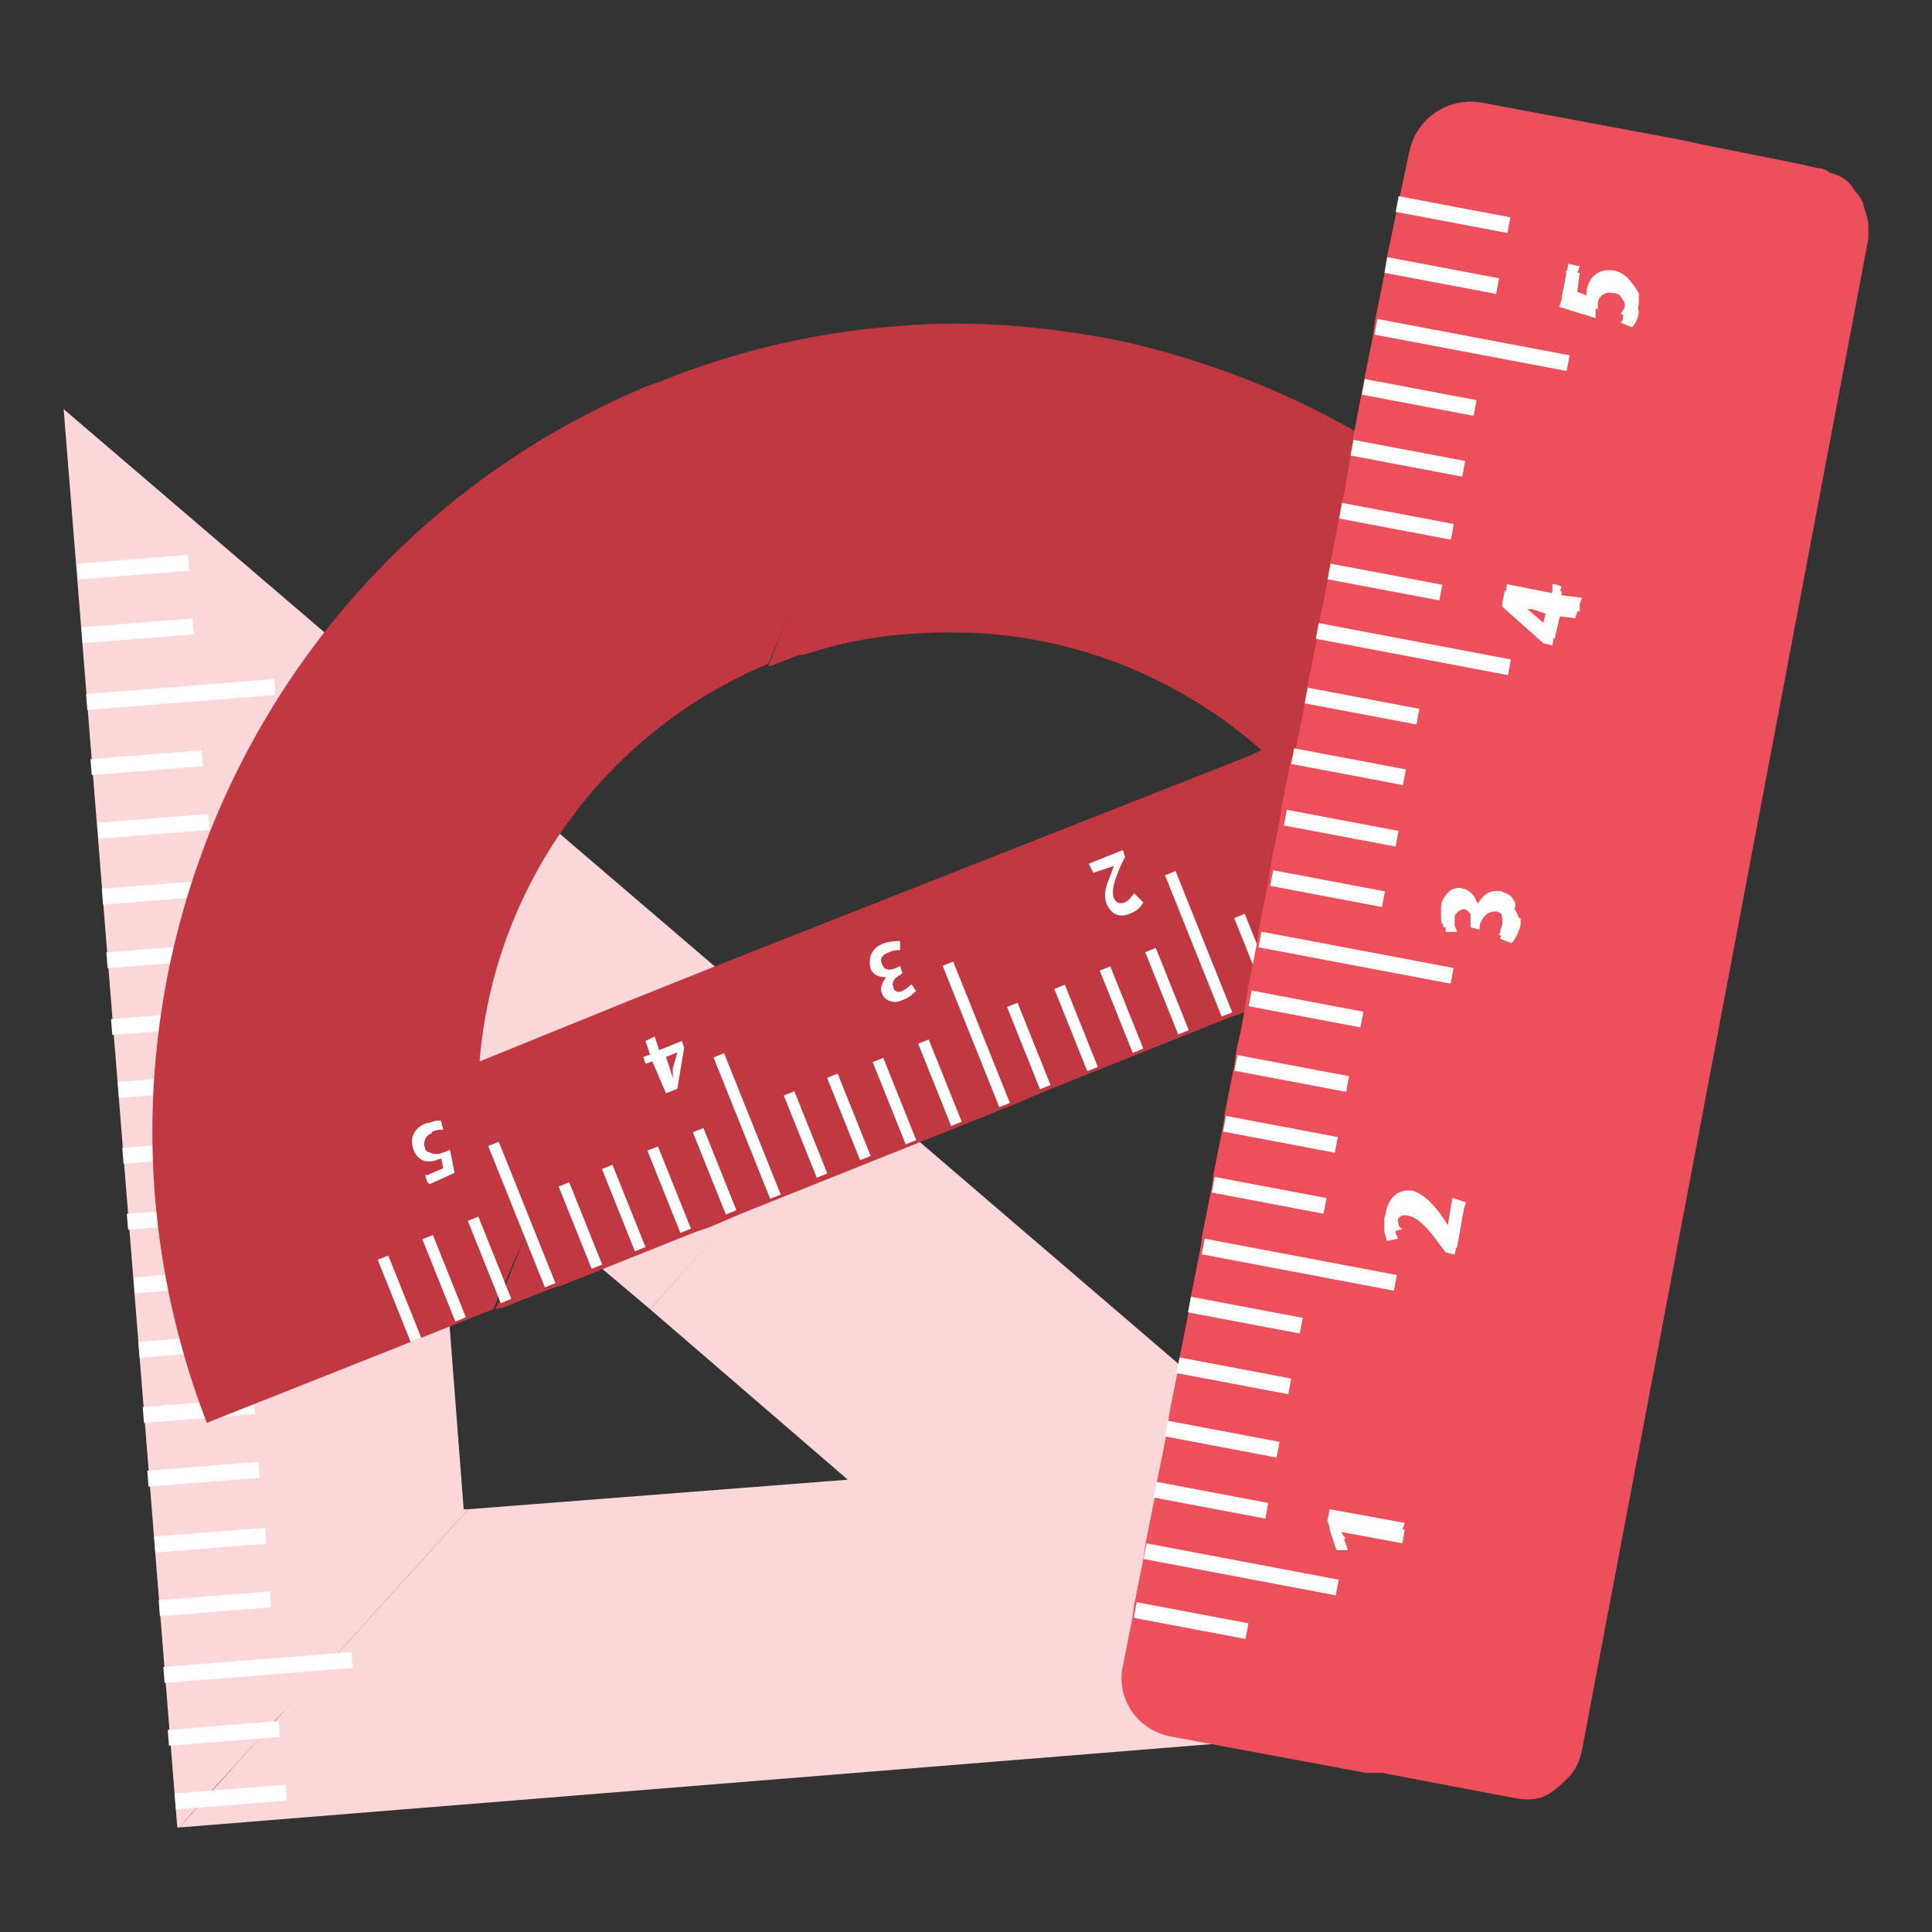<?xml version="1.0" encoding="utf-8"?>
<!-- Generator: Adobe Illustrator 23.0.6, SVG Export Plug-In . SVG Version: 6.00 Build 0)  -->
<svg version="1.1" id="レイヤー_1" xmlns="http://www.w3.org/2000/svg" xmlns:xlink="http://www.w3.org/1999/xlink" x="0px"
	 y="0px" viewBox="0 0 85 85" style="enable-background:new 0 0 85 85;" xml:space="preserve">
<rect x="0" y="0" width="85" height="85" fill="#333333" stroke="none"/>
<style type="text/css">
	.st0{fill:#FBD7DA;}
	.st1{fill:#FFFFFF;}
	.st2{display:none;fill:#46AAD9;}
	.st3{fill:none;}
	.st4{fill:#C23842;}
	.st5{fill:#EE4F5C;}
	.st6{fill:#FFFDFA;}
</style>
<g>
	<g>
		<polygon class="st0" points="37.5,47.7 37.1,48.2 28.6,57.6 20.9,51.1 19.1,49.5 20.4,66.4 20.6,66.4 14.9,72.7 14.2,73.5 
			12.1,75.7 11.4,76.5 9.3,78.8 8.6,79.6 8.5,79.7 7.9,80.4 7.8,80.4 2.8,18 		"/>
		<polygon class="st0" points="69.8,75.4 7.9,80.4 8.6,79.6 14.1,73.5 14.9,72.7 20.6,66.4 37.3,65.1 28.6,57.6 37.5,47.7 		"/>
		<g>
			
				<rect x="3.4" y="24.6" transform="matrix(0.997 -7.931505e-02 7.931505e-02 0.997 -1.96 0.543)" class="st1" width="4.9" height="0.7"/>
			
				<rect x="3.6" y="27.4" transform="matrix(0.997 -7.929352e-02 7.929352e-02 0.997 -2.181 0.567)" class="st1" width="4.9" height="0.7"/>
			
				<rect x="3.8" y="30.2" transform="matrix(0.997 -7.929475e-02 7.929475e-02 0.997 -2.397 0.727)" class="st1" width="8.3" height="0.7"/>
			
				<rect x="4" y="33.2" transform="matrix(0.997 -7.928097e-02 7.928097e-02 0.997 -2.64 0.617)" class="st1" width="4.9" height="0.7"/>
			
				<rect x="4.3" y="36" transform="matrix(0.997 -7.931505e-02 7.931505e-02 0.997 -2.861 0.65)" class="st1" width="4.9" height="0.7"/>
			
				<rect x="4.5" y="38.9" transform="matrix(0.997 -7.929451e-02 7.929451e-02 0.997 -3.091 0.675)" class="st1" width="4.9" height="0.7"/>
			
				<rect x="4.7" y="41.7" transform="matrix(0.997 -7.928097e-02 7.928097e-02 0.997 -3.312 0.699)" class="st1" width="4.9" height="0.7"/>
			
				<rect x="4.9" y="44.5" transform="matrix(0.997 -7.929356e-02 7.929356e-02 0.997 -3.528 0.859)" class="st1" width="8.3" height="0.7"/>
			
				<rect x="5.2" y="47.4" transform="matrix(0.997 -7.928197e-02 7.928197e-02 0.997 -3.762 0.756)" class="st1" width="4.9" height="0.7"/>
			
				<rect x="5.4" y="50.3" transform="matrix(0.997 -7.929455e-02 7.929455e-02 0.997 -3.992 0.782)" class="st1" width="4.9" height="0.7"/>
			
				<rect x="5.6" y="53.2" transform="matrix(0.997 -7.928097e-02 7.928097e-02 0.997 -4.221 0.807)" class="st1" width="4.9" height="0.7"/>
			
				<rect x="5.9" y="56" transform="matrix(0.997 -7.931605e-02 7.931605e-02 0.997 -4.443 0.84)" class="st1" width="4.9" height="0.7"/>
			
				<rect x="6.1" y="58.7" transform="matrix(0.997 -7.929475e-02 7.929475e-02 0.997 -4.65 0.998)" class="st1" width="8.3" height="0.7"/>
			
				<rect x="6.3" y="61.7" transform="matrix(0.997 -7.930614e-02 7.930614e-02 0.997 -4.894 0.89)" class="st1" width="4.9" height="0.7"/>
			
				<rect x="6.5" y="64.5" transform="matrix(0.997 -7.928193e-02 7.928193e-02 0.997 -5.114 0.914)" class="st1" width="4.9" height="0.7"/>
			
				<rect x="6.8" y="67.4" transform="matrix(0.997 -7.931505e-02 7.931505e-02 0.997 -5.344 0.947)" class="st1" width="4.9" height="0.7"/>
			
				<rect x="7" y="70.2" transform="matrix(0.997 -7.931609e-02 7.931609e-02 0.997 -5.566 0.971)" class="st1" width="4.9" height="0.7"/>
			
				<rect x="7.2" y="73" transform="matrix(0.997 -7.929475e-02 7.929475e-02 0.997 -5.781 1.131)" class="st1" width="8.3" height="0.7"/>
			
				<rect x="7.4" y="75.9" transform="matrix(0.997 -7.928097e-02 7.928097e-02 0.997 -6.015 1.021)" class="st1" width="4.9" height="0.7"/>
			
				<rect x="7.7" y="78.7" transform="matrix(0.997 -7.931505e-02 7.931505e-02 0.997 -6.237 1.054)" class="st1" width="4.9" height="0.7"/>
		</g>
	</g>
	<g>
		<path class="st2" d="M46,29L46,29c-3.3-0.4-6.7,0-10,1.3h-0.1c-1.2,0.5-2.3,1.1-3.3,1.7c0,0,0,0-0.1,0c-2.2,1.4-4.1,3.2-5.6,5.2
			l0.7,0.7c1.2-1.6,2.6-3,4.2-4.2c0.4-0.3,0.8-0.6,1.2-0.8c1-0.7,2.2-1.3,3.4-1.7h0.1c5.5-2.2,11.4-1.9,16.4,0.4
			C50.8,30.4,48.5,29.5,46,29z M73.4,32.8c-0.1-0.1-0.1-0.2-0.2-0.3c-0.9-1.5-2-3-3.1-4.4c-0.2-0.3-0.5-0.6-0.7-0.8
			c-0.1-0.1-0.2-0.2-0.3-0.3c-0.1-0.1-0.2-0.3-0.3-0.4c0,0,0,0-0.1-0.1s-0.3-0.3-0.4-0.4L68.2,26c-1.6-1.7-3.4-3.2-5.3-4.5
			c-0.5-0.3-0.9-0.6-1.4-0.9c-0.2-0.1-0.4-0.2-0.6-0.4c-0.4-0.2-0.8-0.5-1.2-0.7l0,0c-3-1.6-6.3-2.8-9.6-3.5c-3-0.6-6.1-0.9-9.2-0.7
			c-0.3,0-0.6,0-0.9,0.1c-3.4,0.3-6.9,1.1-10.3,2.4c-0.2,0.1-0.5,0.2-0.8,0.3c-4.8,2.1-9,5.1-12.3,8.7c-2.7,3-4.9,6.4-6.4,10.1
			C10,37,9.9,37.1,9.9,37.3c-0.3,0.7-0.6,1.4-0.8,2.1c-0.1,0.2-0.2,0.5-0.2,0.7c-0.2,0.7-0.4,1.4-0.6,2.2c-0.1,0.2-0.1,0.5-0.2,0.7
			c-0.2,0.7-0.3,1.4-0.4,2.2c0,0.2-0.1,0.5-0.1,0.7c-0.1,0.7-0.2,1.4-0.2,2.2c0,0.2,0,0.5,0,0.7c0,0.7-0.1,1.4-0.1,2.2
			c0,0.2,0,0.5,0,0.7c0,0.7,0.1,1.4,0.1,2.1c0,0.2,0,0.5,0.1,0.7c0.1,0.7,0.2,1.4,0.3,2.2c0,0.2,0.1,0.5,0.1,0.7
			c0.1,0.6,0.3,1.3,0.5,2c0.1,0.2,0.1,0.5,0.2,0.7c0.2,0.7,0.4,1.4,0.7,2.2c0,0.1,0,0.2,0.1,0.2c0,0.2,0.1,0.3,0.2,0.5
			c0.1,0.2,0.1,0.3,0.2,0.5l1.5-0.6l7.8-3.1l3.3-1.3l5-2l1.7-0.7l0,0l11.7-4.7l14-5.6l2-0.8l1.2-0.5l3.4-1.4l1.2-0.5l3.6-1.5
			l0.2-0.1l0.4-0.2l0.1-0.1l1-0.4l7.8-3.1C74.9,35.6,74.2,34.2,73.4,32.8z M32.7,43.1L28,45l-1.1,0.4l-3,1.2
			c0.1-0.4,0.2-0.8,0.3-1.2c0.7-2.7,1.8-5.2,3.5-7.4c1.2-1.6,2.6-3,4.2-4.2c0.4-0.3,0.8-0.6,1.2-0.8c1-0.7,2.2-1.3,3.4-1.7h0.1
			c5.5-2.2,11.4-1.9,16.4,0.4c-2.1-1.3-4.4-2.2-6.9-2.7c0,0,0,0-0.1,0c-2.8-0.5-5.7-0.5-8.6,0.2c-0.5,0.1-1,0.2-1.4,0.4
			c3.5-1.1,7.1-1.2,10.5-0.5c3.1,0.7,6.1,2,8.7,4.1c0.3,0.2,0.6,0.5,0.9,0.7L32.7,43.1z"/>
		<g>
			<g>
				<g>
					<path class="st3" d="M21,46.7l6.4-2.6l6.4-14.9C26.4,32.3,21.7,39.2,21,46.7z"/>
					<path class="st4" d="M21.1,46.7l6.4-2.6l-4.1,9.6l-1.7,3.9l-12.6,5c-6.9-17.9,1.6-38,19.1-45.5c0.2-0.1,0.5-0.2,0.8-0.3
						c3.7-1.5,7.5-2.3,11.2-2.5l-6.4,14.9C26.4,32.3,21.7,39.2,21.1,46.7z"/>
					<path class="st4" d="M73.4,32.8c-0.1-0.1-0.1-0.2-0.2-0.3c-0.9-1.6-1.9-3.2-3.1-4.6c-0.2-0.3-0.4-0.6-0.7-0.9l-0.1-0.1
						c-0.1-0.1-0.1-0.2-0.2-0.3c-0.1-0.1-0.2-0.2-0.3-0.3l0,0c0,0,0,0-0.1-0.1c0,0,0,0-0.1-0.1s-0.2-0.2-0.3-0.3
						c-1.7-1.9-3.7-3.6-5.8-5c-0.1-0.1-0.2-0.1-0.3-0.2c-0.4-0.3-0.8-0.5-1.2-0.8l0,0c-0.5-0.3-1-0.6-1.5-0.9
						c-3.2-1.8-6.6-3.1-10.2-3.9c-3-0.6-6.1-0.9-9.2-0.7l-0.4,1l-5.3,12.5l-0.6,1.5h0.1c0.3-0.1,0.5-0.2,0.8-0.3
						c0.2-0.1,0.4-0.2,0.7-0.2c1.5-0.5,3-0.8,4.5-0.9c1.3-0.1,2.5-0.1,3.8,0c4.4,0.4,8.5,2.2,11.8,5.1l-0.4,0.2L32,42.3l-4.5,1.8
						l-0.6,1.3l-3.2,7.5l-0.3,0.8l-0.3,0.7l-0.8,2L22,57.1l-0.2,0.5l0.4-0.1l0.5-0.2l1.8-0.7h0.1l1.5-0.6l0.5-0.2l0,0l1.5-0.6
						l0.5-0.2l1.5-0.6l0.5-0.2l0.6-0.2l0,0l1.4-0.6l1.5-0.6l0.5-0.2l1.5-0.6l0.5-0.2l2-0.8l0,0l1.5-0.6l0,0l0.5-0.2l1.5-0.6l0.5-0.2
						l2-0.8l0,0L46,48l0.5-0.2l1.5-0.6l4-1.6l2-0.8l1.1-0.4l0.8-0.3l0.2-0.1l0,0l1.7-0.7l0.5-0.2l1.2-0.5l0.3-0.1l0.9-0.4l2.9-1.2
						l0.1-0.1l0.3-0.1l0.2-0.1l0.6-0.2h0.1l0.5-0.2l0.3-0.1L66,40l0.5-0.2l0.2-0.1L68,39l7-2.8C74.5,35,74,33.9,73.4,32.8z"/>
				</g>
				<g>
					<g>
						
							<rect x="22.7" y="50.1" transform="matrix(0.928 -0.372 0.372 0.928 -18.223 12.371)" class="st1" width="0.5" height="6.7"/>
						
							<rect x="25.3" y="52" transform="matrix(0.928 -0.372 0.372 0.928 -18.244 13.357)" class="st1" width="0.5" height="3.9"/>
						
							<rect x="27.2" y="51.2" transform="matrix(0.928 -0.372 0.372 0.928 -17.805 14.037)" class="st1" width="0.5" height="3.9"/>
						
							<rect x="29.2" y="50.4" transform="matrix(0.928 -0.372 0.372 0.928 -17.363 14.714)" class="st1" width="0.5" height="3.9"/>
						
							<rect x="31.2" y="49.6" transform="matrix(0.928 -0.372 0.372 0.928 -16.921 15.391)" class="st1" width="0.5" height="3.9"/>
						
							<rect x="32.6" y="46.2" transform="matrix(0.928 -0.372 0.372 0.928 -16.047 15.777)" class="st1" width="0.5" height="6.7"/>
						
							<rect x="35.2" y="48" transform="matrix(0.928 -0.372 0.372 0.928 -16.038 16.746)" class="st1" width="0.5" height="3.9"/>
						
							<rect x="37.1" y="47.2" transform="matrix(0.928 -0.372 0.372 0.928 -15.597 17.423)" class="st1" width="0.5" height="3.9"/>
						
							<rect x="39.1" y="46.5" transform="matrix(0.928 -0.372 0.372 0.928 -15.187 18.121)" class="st1" width="0.5" height="3.9"/>
						
							<rect x="41.1" y="45.7" transform="matrix(0.928 -0.372 0.372 0.928 -14.745 18.798)" class="st1" width="0.5" height="3.9"/>
						
							<rect x="42.7" y="42.2" transform="matrix(0.928 -0.372 0.372 0.928 -13.851 19.215)" class="st1" width="0.5" height="6.7"/>
						
							<rect x="45" y="44.1" transform="matrix(0.928 -0.372 0.372 0.928 -13.861 20.118)" class="st1" width="0.5" height="3.9"/>
						
							<rect x="47.1" y="43.3" transform="matrix(0.928 -0.372 0.372 0.928 -13.431 20.848)" class="st1" width="0.5" height="3.9"/>
						
							<rect x="49.1" y="42.5" transform="matrix(0.928 -0.372 0.372 0.928 -12.99 21.526)" class="st1" width="0.5" height="3.9"/>
						
							<rect x="51.1" y="41.7" transform="matrix(0.928 -0.372 0.372 0.928 -12.548 22.203)" class="st1" width="0.5" height="3.9"/>
						
							<rect x="52.5" y="38.2" transform="matrix(0.928 -0.372 0.372 0.928 -11.674 22.589)" class="st1" width="0.5" height="6.7"/>
						
							<rect x="55" y="40.2" transform="matrix(0.928 -0.372 0.372 0.928 -11.696 23.545)" class="st1" width="0.5" height="3.9"/>
						
							<rect x="56.9" y="39.3" transform="matrix(0.928 -0.372 0.372 0.928 -11.254 24.221)" class="st1" width="0.5" height="3.9"/>
						
							<rect x="58.9" y="38.5" transform="matrix(0.928 -0.372 0.372 0.928 -10.813 24.898)" class="st1" width="0.5" height="3.9"/>
						
							<rect x="60.9" y="37.7" transform="matrix(0.928 -0.372 0.372 0.928 -10.371 25.576)" class="st1" width="0.5" height="3.9"/>
						
							<rect x="62.3" y="34.3" transform="matrix(0.928 -0.372 0.372 0.928 -9.497 25.961)" class="st1" width="0.5" height="6.7"/>
						
							<rect x="64.8" y="36.2" transform="matrix(0.928 -0.372 0.372 0.928 -9.519 26.917)" class="st1" width="0.5" height="3.9"/>
					</g>
					<path class="st1" d="M59.8,35.2l-0.3,0.4l0,0L58.8,34l-0.2-0.4l-0.5,0.2l0.1,0.1l0.9,2.3l0.4-0.2l0.5-0.5L59.8,35.2z"/>
					<path class="st1" d="M49.9,39.3c-0.1,0.1-0.2,0.3-0.4,0.4c-0.3,0.1-0.4,0-0.5-0.2c-0.1-0.3,0-0.7,0.3-1.4l0.2-0.4l-0.1-0.3
						L47.9,38l0.2,0.4l0.9-0.3l-0.1,0.3c-0.2,0.5-0.4,0.9-0.2,1.4c0.2,0.4,0.5,0.6,1,0.4c0.3-0.1,0.5-0.3,0.6-0.5L49.9,39.3z"/>
					<path class="st1" d="M40.1,43.3c-0.1,0.1-0.2,0.2-0.4,0.3s-0.4,0-0.4-0.2c-0.1-0.2,0.1-0.4,0.3-0.5l0.1-0.1l-0.1-0.3l-0.2,0.1
						c-0.3,0.1-0.5,0.1-0.6-0.2c-0.1-0.2,0-0.4,0.3-0.5c0.2-0.1,0.4-0.1,0.5-0.1v-0.4c-0.1,0-0.4,0-0.7,0.1
						c-0.6,0.2-0.7,0.7-0.6,1.1c0.1,0.3,0.4,0.4,0.7,0.4l0,0c-0.2,0.2-0.3,0.5-0.2,0.7c0.1,0.3,0.5,0.5,0.9,0.3
						c0.3-0.1,0.5-0.3,0.6-0.4L40.1,43.3z"/>
					<path class="st1" d="M30,45.8l-1,0.4l-0.2-0.6l-0.4,0.2l0.2,0.6l-0.3,0.1l0.1,0.3l0.3-0.1l0.6,1.4l0.5-0.2l0.3-1.8L30,45.8z
						 M29.6,47c0,0.2,0,0.3,0,0.5l0,0c0-0.2-0.1-0.3-0.1-0.4l-0.2-0.6l0.5-0.2L29.6,47z"/>
					<path class="st1" d="M19.8,50.6c-0.1,0-0.2,0.1-0.3,0.1c-0.2,0.1-0.4,0.1-0.6,0c-0.1,0-0.2-0.1-0.2-0.2c-0.1-0.2,0-0.5,0.2-0.6
						c0,0,0.1,0,0.1-0.1c0.2-0.1,0.4-0.1,0.5-0.1l-0.1-0.4c-0.1,0-0.3,0-0.5,0.1h-0.1c-0.6,0.2-0.8,0.7-0.6,1.2
						c0.1,0.3,0.4,0.5,0.6,0.5c0.1,0,0.3,0,0.5-0.1c0.1,0,0.1,0,0.1-0.1l0.1,0.5l-0.7,0.3h-0.1l0.1,0.3l0.1,0.1l1.1-0.5L19.8,50.6z"
						/>
					
						<rect x="17.3" y="55.2" transform="matrix(0.928 -0.372 0.372 0.928 -19.971 10.634)" class="st1" width="0.5" height="3.9"/>
					
						<rect x="19.3" y="54.3" transform="matrix(0.928 -0.372 0.372 0.928 -19.529 11.311)" class="st1" width="0.5" height="3.9"/>
					
						<rect x="21.3" y="53.5" transform="matrix(0.928 -0.372 0.372 0.928 -19.087 11.988)" class="st1" width="0.5" height="3.9"/>
				</g>
			</g>
		</g>
	</g>
	<g>
		<path class="st5" d="M82.2,9.9c0,0.1,0,0.2,0,0.3s0,0.2,0,0.3L69.6,77c-0.1,0.5-0.3,0.9-0.6,1.2l0,0c-0.3,0.3-0.6,0.6-1,0.8l0,0
			c-0.4,0.2-0.9,0.2-1.4,0.1L60.8,78h-0.7l-8.6-1.6c-1.5-0.3-2.4-1.7-2.1-3.1l0.4-2l0.1-0.7l0.4-2l0.1-0.7l0.4-2l0.1-0.7l0.4-2
			l0.1-0.7l0,0l0.1-0.6l0.3-1.5l0.1-0.7l0.4-2l0.1-0.7l0.4-2l0.1-0.7l0.4-2l0.1-0.7l0.4-2l0.1-0.7l0.4-2l0.1-0.7l0.2-0.9l0.2-1.1
			v-0.1l0.1-0.6l0.2-1l0.2-1l0.1-0.7l0.4-2l0.1-0.7l0.4-2l0.1-0.7l0.4-2L57,33l0.4-2l0.1-0.7l0.4-2l0.1-0.7l0.4-2l0.1-0.7l0.4-2
			l0.1-0.7l0.1-0.3l0.3-1.7l0.1-0.7l0,0l0.1-0.6l0.4-2.1l0.4-2l0.1-0.7l0.4-2l0.1-0.7l1-4.7c0.3-1.5,1.7-2.4,3.1-2.2l9.1,1.7
			l0.4,0.1l4.5,0.9L80,7.4c0.2,0,0.4,0.1,0.5,0.2l0,0C81,7.7,81.4,8,81.6,8.4C81.8,8.6,82,8.9,82,9.1l0,0
			C82.1,9.4,82.2,9.7,82.2,9.9z"/>
		<g>
			<rect x="63.6" y="6.9" transform="matrix(0.186 -0.983 0.983 0.186 42.793 70.556)" class="st1" width="0.7" height="5"/>
			<rect x="63.1" y="9.6" transform="matrix(0.186 -0.983 0.983 0.186 39.735 72.244)" class="st1" width="0.7" height="5"/>
			<rect x="64.4" y="10.9" transform="matrix(0.186 -0.983 0.983 0.186 37.779 76)" class="st1" width="0.7" height="8.6"/>
			<rect x="62.1" y="15" transform="matrix(0.186 -0.983 0.983 0.186 33.621 75.618)" class="st1" width="0.7" height="5"/>
			<rect x="61.6" y="17.7" transform="matrix(0.186 -0.983 0.983 0.186 30.561 77.301)" class="st1" width="0.7" height="5"/>
			<rect x="61.1" y="20.5" transform="matrix(0.186 -0.983 0.983 0.186 27.402 79.062)" class="st1" width="0.7" height="5"/>
			<rect x="60.6" y="23.2" transform="matrix(0.186 -0.983 0.983 0.186 24.332 80.74)" class="st1" width="0.7" height="5"/>
			
				<rect x="61.9" y="24.3" transform="matrix(0.186 -0.983 0.983 0.186 22.489 84.43)" class="st1" width="0.7" height="8.6"/>
			<rect x="59.5" y="28.6" transform="matrix(0.186 -0.983 0.983 0.186 18.221 84.113)" class="st1" width="0.7" height="5"/>
			<rect x="59" y="31.2" transform="matrix(0.186 -0.983 0.983 0.186 15.165 85.804)" class="st1" width="0.7" height="5"/>
			<rect x="58.6" y="34" transform="matrix(0.186 -0.983 0.983 0.186 12.164 87.596)" class="st1" width="0.7" height="5"/>
			<rect x="58.1" y="36.6" transform="matrix(0.186 -0.983 0.983 0.186 9.101 89.28)" class="st1" width="0.7" height="5"/>
			
				<rect x="59.3" y="37.9" transform="matrix(0.186 -0.983 0.983 0.186 7.082 92.92)" class="st1" width="0.7" height="8.6"/>
			<rect x="57.1" y="42" transform="matrix(0.186 -0.983 0.983 0.186 3.032 92.587)" class="st1" width="0.7" height="5"/>
			<rect x="56.5" y="44.7" transform="matrix(0.186 -0.983 0.983 0.186 -0.138 94.333)" class="st1" width="0.7" height="5"/>
			<rect x="56" y="47.4" transform="matrix(0.186 -0.983 0.983 0.186 -3.2 96.016)" class="st1" width="0.7" height="5"/>
			<rect x="55.5" y="50.1" transform="matrix(0.186 -0.983 0.983 0.186 -6.257 97.706)" class="st1" width="0.7" height="5"/>
			
				<rect x="56.8" y="51.4" transform="matrix(0.186 -0.983 0.983 0.186 -8.219 101.459)" class="st1" width="0.7" height="8.6"/>
			
				<rect x="54.5" y="55.4" transform="matrix(0.186 -0.983 0.983 0.186 -12.328 101.008)" class="st1" width="0.7" height="5"/>
			<rect x="54" y="58.1" transform="matrix(0.186 -0.983 0.983 0.186 -15.394 102.685)" class="st1" width="0.7" height="5"/>
			
				<rect x="53.4" y="60.8" transform="matrix(0.186 -0.983 0.983 0.186 -18.447 104.379)" class="st1" width="0.7" height="5"/>
			
				<rect x="52.9" y="63.5" transform="matrix(0.186 -0.983 0.983 0.186 -21.508 106.072)" class="st1" width="0.7" height="5"/>
			
				<rect x="54.2" y="64.8" transform="matrix(0.186 -0.983 0.983 0.186 -23.467 109.815)" class="st1" width="0.7" height="8.6"/>
			<rect x="52" y="68.9" transform="matrix(0.186 -0.983 0.983 0.186 -27.521 109.478)" class="st1" width="0.7" height="5"/>
		</g>
		<g>
			<path class="st6" d="M61.7,67.9l0.1-0.6h-0.1l-3.1-0.6l-0.1,0.5v0.1l0.3,0.9h0.5l-0.1-0.3L59,67.4l0,0l0,0L61.7,67.9z"/>
			<path class="st6" d="M64.4,53.1L63.9,53l-0.2,1.2l-0.2-0.3c-0.4-0.6-0.8-1-1.4-1.1c-0.5-0.1-1,0.1-1.2,0.8c0,0.2,0,0.3,0,0.5
				s0.1,0.3,0.1,0.5l0.5-0.1c0-0.1-0.1-0.2-0.1-0.3s0-0.1,0-0.1l0,0c0-0.1,0-0.1,0-0.2c0.1-0.4,0.3-0.5,0.6-0.4
				c0.4,0.1,0.8,0.5,1.3,1.2l0.3,0.4l0.4,0.1l0.4-2L64.4,53.1z"/>
			<path class="st6" d="M66.7,40.1c-0.1-0.2-0.2-0.3-0.3-0.4c-0.1-0.1-0.2-0.1-0.4-0.2h-0.1c-0.2,0-0.4,0-0.5,0.1s-0.2,0.2-0.3,0.4
				c-0.1-0.4-0.3-0.6-0.6-0.7c-0.3,0-0.5,0-0.7,0.3c-0.1,0.1-0.2,0.3-0.2,0.5c0,0.1,0,0.2,0,0.3s0,0.2,0,0.2v0.1c0,0.1,0,0.1,0,0.1
				c0,0.1,0,0.1,0,0.2h0.5c0-0.1-0.1-0.2-0.1-0.3l0,0l0,0c0-0.1,0-0.2,0-0.3v-0.1c0.1-0.2,0.3-0.3,0.4-0.3s0.2,0.1,0.3,0.2v0.1
				c0,0.1,0,0.2,0,0.2v0.1v0.2l0.4,0.1v-0.2c0.1-0.3,0.3-0.6,0.7-0.6c0.1,0,0.3,0.1,0.3,0.2c0.1,0.1,0.1,0.3,0.1,0.4
				c0,0.1-0.1,0.3-0.1,0.4C66,41.2,66,41.3,66,41.3l0.5,0.2c0.1-0.1,0.3-0.4,0.4-0.8c0-0.1,0-0.2,0-0.3
				C66.8,40.4,66.8,40.3,66.7,40.1z"/>
			<path class="st6" d="M69.4,26.6l-0.3-0.1l-0.3-0.1h-0.1v-0.1v-0.2l0,0V26h-0.1h-0.1l-0.2,0l0,0l-0.1,0.4l-2-0.4l-0.1,0.5v0.2
				l1.8,1.6l0.4,0.1l0.2-1.3l0.8,0.1l0,0l0.1-0.3l0.1-0.3L69.4,26.6z M68,27.7l-0.7-0.6c-0.2-0.1-0.3-0.2-0.5-0.4l0,0
				c0.2,0.1,0.3,0.1,0.5,0.1h0.1L68,27h0.1L68,27.7z"/>
			<path class="st6" d="M71.9,12.9L71.9,12.9c-0.1-0.4-0.5-0.6-0.8-0.7c-0.7-0.1-1.1,0.3-1.2,0.9c0,0.1,0,0.1,0,0.2l-0.6-0.2
				l0.1-0.3l0.1-0.8h-0.1L69,11.9h-0.1v0.2l-0.2,1.1l-0.1,0.3l1.6,0.5c0-0.1,0-0.2,0-0.4c0.1-0.6,0.4-0.8,0.8-0.7
				c0.2,0,0.3,0.1,0.4,0.3c0.1,0.1,0.1,0.3,0.1,0.4c0,0.1-0.1,0.3-0.1,0.4c0,0.1-0.1,0.2-0.1,0.2l0.5,0.2c0.1-0.1,0.3-0.4,0.3-0.7
				C72,13.4,72,13.2,71.9,12.9z"/>
		</g>
		<g>
			<path class="st1" d="M58.5,66.4l-0.1,0.5l0.1,0.3l0.2,0.6l0.5-0.1l0,0L59,67.4l0,0l-0.1-0.3l0,0l2.7,0.5l0.1-0.3l0.1-0.3
				L58.5,66.4z"/>
			<path class="st1" d="M63.9,52.7l-0.2,1.2l0,0l-0.2-0.3c-0.4-0.6-0.8-1-1.3-1.2c-0.5-0.1-1,0.1-1.2,0.8c-0.1,0.3,0,0.6,0.1,0.8
				c0,0.1,0,0.1,0.1,0.2l0.4-0.1h0.1L61.6,54l0,0c-0.1-0.1-0.1-0.3-0.1-0.5c0.1-0.4,0.3-0.5,0.6-0.4c0.4,0.1,0.8,0.5,1.3,1.3
				l0.3,0.4l0.4,0.1l0.3-1.7l0.1-0.3L63.9,52.7z"/>
			<path class="st1" d="M66.6,39.6c-0.1-0.2-0.3-0.3-0.6-0.4c-0.1,0-0.1,0-0.2,0c-0.2,0-0.4,0.1-0.5,0.2c-0.1,0.1-0.2,0.2-0.3,0.4
				l0,0c-0.1-0.4-0.3-0.6-0.6-0.7c-0.3-0.1-0.6,0-0.8,0.3c-0.1,0.1-0.2,0.3-0.2,0.5c0,0.1,0,0.3,0,0.4c0,0.2,0,0.3,0.1,0.4v0.1h0.1
				H64l0,0c0-0.1-0.1-0.4-0.1-0.6l0,0c0.1-0.3,0.2-0.4,0.5-0.3c0.3,0,0.4,0.3,0.3,0.5c0,0.1,0,0.1,0,0.1l0,0v0.2h0.1l0.3,0.1v-0.2
				c0-0.1,0.1-0.2,0.1-0.3c0.1-0.1,0.1-0.2,0.2-0.3c0.1,0,0.2-0.1,0.3,0h0.1l0,0c0.2,0.1,0.3,0.2,0.3,0.5v0.1c0,0.1-0.1,0.3-0.1,0.4
				c0,0,0,0.1-0.1,0.1l0.2,0.1l0.2,0.1c0.1-0.1,0.3-0.4,0.3-0.7v-0.1c0-0.2,0-0.3,0-0.5C66.7,39.9,66.7,39.8,66.6,39.6z"/>
			<path class="st1" d="M68.8,26.2L68.8,26.2h-0.2v-0.1l0,0l0.1-0.3l-0.3-0.1h-0.1v0.2v0.2l-2-0.4l-0.1,0.7l0.1,0.1L68,28l0.4,0.1
				l0.3-1.3l0.6,0.1h0.2v-0.1v-0.2l0.1-0.3L68.8,26.2z M66.6,26.4c0.2,0,0.4,0.1,0.6,0.1l0.8,0.1V27l-0.1,0.4l0,0l-0.7-0.6l0,0
				C67,26.7,66.8,26.6,66.6,26.4L66.6,26.4z"/>
			<path class="st1" d="M71,11.9c-0.7-0.1-1.1,0.3-1.2,0.9c0,0.1,0,0.1,0,0.2l-0.5-0.2h-0.1l0.2-0.8l0.1-0.3h-0.1L69,11.6l-0.1,0.6
				l-0.2,0.9h0.1l1.5,0.5c0-0.1,0-0.2,0-0.4c0.1-0.6,0.4-0.8,0.8-0.7c0.3,0.1,0.5,0.3,0.5,0.6c0,0.1,0,0.1,0,0.1
				c-0.1,0.3-0.2,0.5-0.3,0.6l0.2,0.1l0.3,0.1c0.1-0.1,0.3-0.4,0.3-0.7c0-0.2,0-0.3,0-0.4l0,0C71.8,12.4,71.5,12,71,11.9z"/>
		</g>
	</g>
</g>
</svg>
